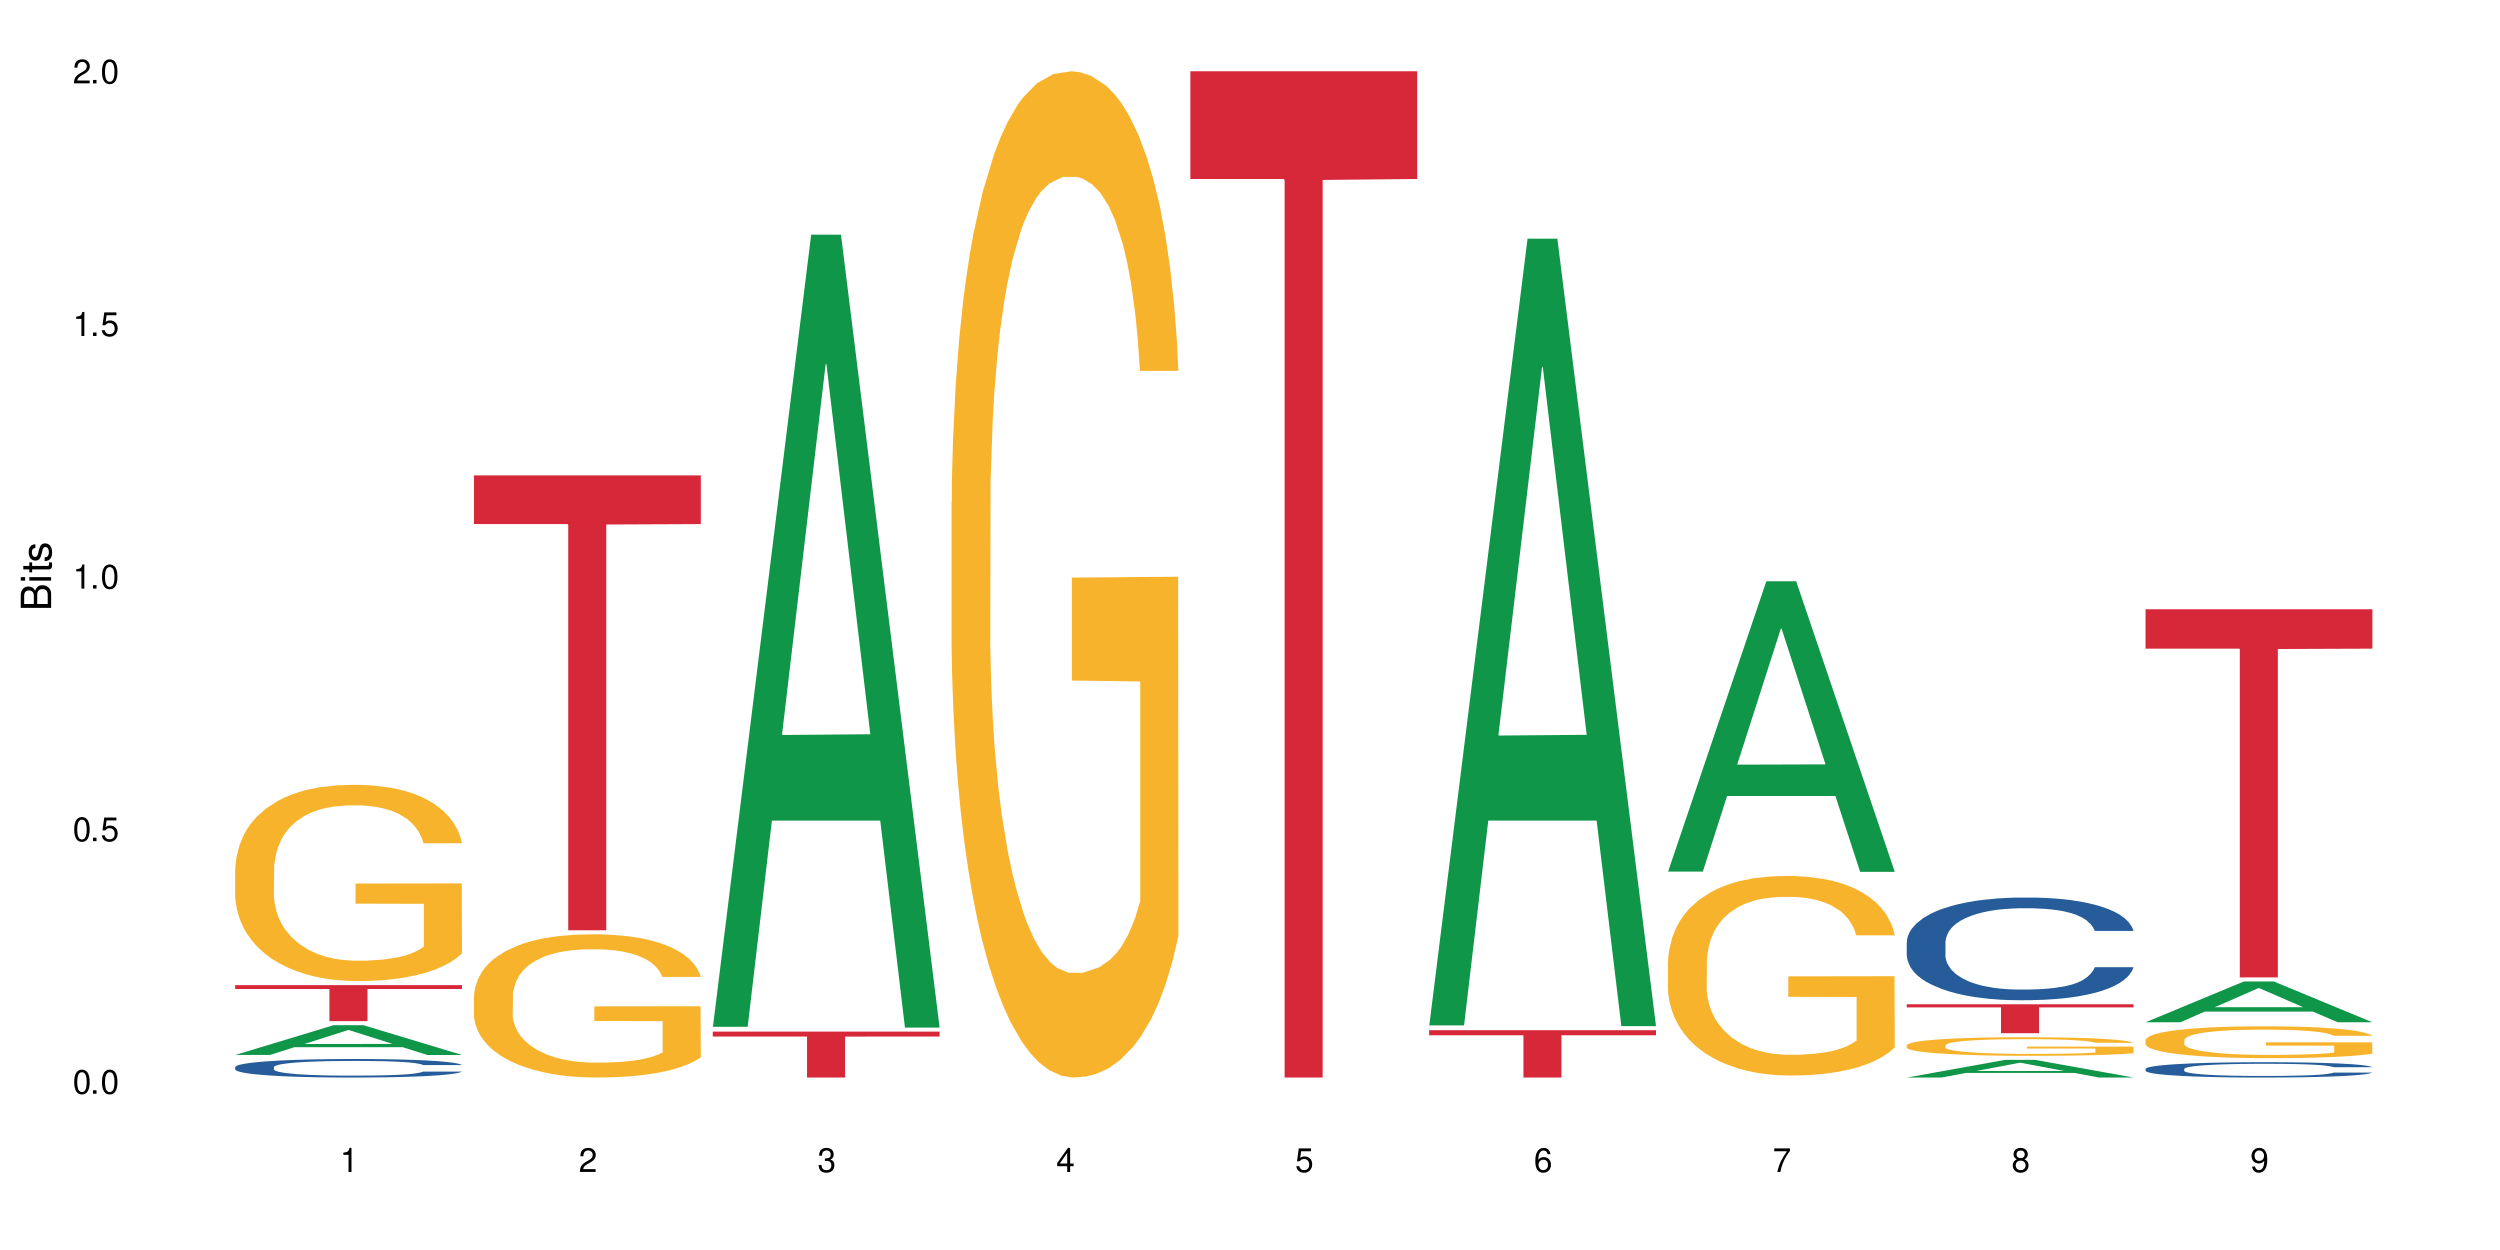 <?xml version="1.0" encoding="UTF-8"?>
<svg xmlns="http://www.w3.org/2000/svg" xmlns:xlink="http://www.w3.org/1999/xlink" width="720" height="360" viewBox="0 0 720 360">
<defs>
<g>
<g id="glyph-0-0">
</g>
<g id="glyph-0-1">
<path d="M 2.641 -6.938 C 2 -6.938 1.422 -6.656 1.078 -6.172 C 0.641 -5.562 0.406 -4.641 0.406 -3.359 C 0.406 -1.016 1.188 0.219 2.641 0.219 C 4.078 0.219 4.859 -1.016 4.859 -3.297 C 4.859 -4.641 4.656 -5.547 4.203 -6.172 C 3.844 -6.656 3.281 -6.938 2.641 -6.938 Z M 2.641 -6.188 C 3.547 -6.188 4 -5.25 4 -3.375 C 4 -1.406 3.562 -0.484 2.625 -0.484 C 1.734 -0.484 1.281 -1.438 1.281 -3.344 C 1.281 -5.25 1.734 -6.188 2.641 -6.188 Z M 2.641 -6.188 "/>
</g>
<g id="glyph-0-2">
<path d="M 1.828 -1 L 0.828 -1 L 0.828 0 L 1.828 0 Z M 1.828 -1 "/>
</g>
<g id="glyph-0-3">
<path d="M 4.562 -6.797 L 1.062 -6.797 L 0.547 -3.094 L 1.328 -3.094 C 1.719 -3.562 2.047 -3.734 2.578 -3.734 C 3.484 -3.734 4.062 -3.109 4.062 -2.094 C 4.062 -1.125 3.484 -0.531 2.578 -0.531 C 1.828 -0.531 1.375 -0.906 1.188 -1.672 L 0.328 -1.672 C 0.453 -1.109 0.547 -0.844 0.75 -0.594 C 1.125 -0.078 1.828 0.219 2.594 0.219 C 3.969 0.219 4.922 -0.781 4.922 -2.219 C 4.922 -3.562 4.031 -4.484 2.719 -4.484 C 2.25 -4.484 1.859 -4.359 1.469 -4.062 L 1.734 -5.969 L 4.562 -5.969 Z M 4.562 -6.797 "/>
</g>
<g id="glyph-0-4">
<path d="M 2.484 -4.938 L 2.484 0 L 3.328 0 L 3.328 -6.938 L 2.766 -6.938 C 2.469 -5.875 2.281 -5.734 0.984 -5.562 L 0.984 -4.938 Z M 2.484 -4.938 "/>
</g>
<g id="glyph-0-5">
<path d="M 4.859 -0.828 L 1.281 -0.828 C 1.359 -1.406 1.672 -1.781 2.5 -2.281 L 3.469 -2.828 C 4.406 -3.344 4.906 -4.062 4.906 -4.906 C 4.906 -5.484 4.672 -6.031 4.266 -6.406 C 3.859 -6.766 3.375 -6.938 2.719 -6.938 C 1.859 -6.938 1.219 -6.625 0.844 -6.031 C 0.609 -5.672 0.5 -5.234 0.484 -4.531 L 1.328 -4.531 C 1.359 -5.016 1.406 -5.281 1.531 -5.516 C 1.75 -5.938 2.188 -6.203 2.703 -6.203 C 3.469 -6.203 4.031 -5.641 4.031 -4.891 C 4.031 -4.344 3.719 -3.859 3.125 -3.516 L 2.234 -3 C 0.812 -2.172 0.406 -1.531 0.328 -0.016 L 4.859 -0.016 Z M 4.859 -0.828 "/>
</g>
<g id="glyph-0-6">
<path d="M 2.125 -3.188 L 2.578 -3.188 C 3.5 -3.188 3.984 -2.766 3.984 -1.922 C 3.984 -1.062 3.469 -0.531 2.594 -0.531 C 1.656 -0.531 1.203 -1 1.156 -2.016 L 0.312 -2.016 C 0.344 -1.453 0.438 -1.094 0.609 -0.781 C 0.953 -0.109 1.625 0.219 2.547 0.219 C 3.953 0.219 4.859 -0.625 4.859 -1.938 C 4.859 -2.828 4.516 -3.297 3.703 -3.594 C 4.344 -3.844 4.656 -4.328 4.656 -5.031 C 4.656 -6.219 3.875 -6.938 2.578 -6.938 C 1.203 -6.938 0.484 -6.172 0.453 -4.703 L 1.297 -4.703 C 1.312 -5.125 1.344 -5.359 1.453 -5.578 C 1.641 -5.969 2.062 -6.203 2.594 -6.203 C 3.344 -6.203 3.797 -5.75 3.797 -5 C 3.797 -4.516 3.609 -4.219 3.25 -4.047 C 3.016 -3.953 2.703 -3.922 2.125 -3.906 Z M 2.125 -3.188 "/>
</g>
<g id="glyph-0-7">
<path d="M 3.141 -1.672 L 3.141 0 L 3.984 0 L 3.984 -1.672 L 4.984 -1.672 L 4.984 -2.438 L 3.984 -2.438 L 3.984 -6.938 L 3.359 -6.938 L 0.266 -2.578 L 0.266 -1.672 Z M 3.141 -2.438 L 1 -2.438 L 3.141 -5.5 Z M 3.141 -2.438 "/>
</g>
<g id="glyph-0-8">
<path d="M 4.781 -5.125 C 4.609 -6.266 3.891 -6.938 2.844 -6.938 C 2.094 -6.938 1.422 -6.578 1.031 -5.953 C 0.594 -5.266 0.406 -4.422 0.406 -3.172 C 0.406 -2 0.578 -1.25 0.984 -0.641 C 1.359 -0.078 1.953 0.219 2.703 0.219 C 3.984 0.219 4.922 -0.75 4.922 -2.094 C 4.922 -3.375 4.062 -4.281 2.844 -4.281 C 2.172 -4.281 1.641 -4.031 1.281 -3.516 C 1.281 -5.234 1.828 -6.188 2.797 -6.188 C 3.391 -6.188 3.797 -5.797 3.938 -5.125 Z M 2.734 -3.531 C 3.547 -3.531 4.062 -2.953 4.062 -2.031 C 4.062 -1.156 3.484 -0.531 2.703 -0.531 C 1.922 -0.531 1.328 -1.188 1.328 -2.078 C 1.328 -2.938 1.906 -3.531 2.734 -3.531 Z M 2.734 -3.531 "/>
</g>
<g id="glyph-0-9">
<path d="M 4.984 -6.797 L 0.438 -6.797 L 0.438 -5.969 L 4.109 -5.969 C 2.5 -3.656 1.828 -2.234 1.328 0 L 2.219 0 C 2.594 -2.172 3.453 -4.047 4.984 -6.094 Z M 4.984 -6.797 "/>
</g>
<g id="glyph-0-10">
<path d="M 3.75 -3.656 C 4.469 -4.094 4.688 -4.438 4.688 -5.078 C 4.688 -6.172 3.844 -6.938 2.641 -6.938 C 1.438 -6.938 0.594 -6.172 0.594 -5.094 C 0.594 -4.438 0.812 -4.094 1.516 -3.656 C 0.734 -3.266 0.359 -2.703 0.359 -1.922 C 0.359 -0.656 1.281 0.219 2.641 0.219 C 3.984 0.219 4.922 -0.656 4.922 -1.922 C 4.922 -2.703 4.531 -3.266 3.75 -3.656 Z M 2.641 -6.188 C 3.359 -6.188 3.812 -5.75 3.812 -5.062 C 3.812 -4.406 3.344 -3.984 2.641 -3.984 C 1.922 -3.984 1.453 -4.406 1.453 -5.078 C 1.453 -5.75 1.922 -6.188 2.641 -6.188 Z M 2.641 -3.266 C 3.484 -3.266 4.062 -2.719 4.062 -1.906 C 4.062 -1.078 3.484 -0.531 2.625 -0.531 C 1.797 -0.531 1.219 -1.094 1.219 -1.906 C 1.219 -2.719 1.781 -3.266 2.641 -3.266 Z M 2.641 -3.266 "/>
</g>
<g id="glyph-0-11">
<path d="M 0.516 -1.578 C 0.672 -0.453 1.406 0.219 2.438 0.219 C 3.188 0.219 3.859 -0.141 4.266 -0.766 C 4.688 -1.453 4.891 -2.297 4.891 -3.547 C 4.891 -4.719 4.703 -5.453 4.312 -6.078 C 3.938 -6.641 3.344 -6.938 2.594 -6.938 C 1.297 -6.938 0.359 -5.969 0.359 -4.625 C 0.359 -3.344 1.234 -2.453 2.453 -2.453 C 3.094 -2.453 3.578 -2.672 4.016 -3.203 C 4 -1.484 3.469 -0.531 2.5 -0.531 C 1.906 -0.531 1.484 -0.906 1.359 -1.578 Z M 2.578 -6.203 C 3.375 -6.203 3.969 -5.531 3.969 -4.641 C 3.969 -3.797 3.391 -3.188 2.547 -3.188 C 1.734 -3.188 1.234 -3.766 1.234 -4.688 C 1.234 -5.562 1.797 -6.203 2.578 -6.203 Z M 2.578 -6.203 "/>
</g>
<g id="glyph-1-0">
</g>
<g id="glyph-1-1">
<path d="M 0 -0.953 L 0 -4.891 C 0 -5.719 -0.234 -6.344 -0.734 -6.797 C -1.188 -7.234 -1.812 -7.469 -2.5 -7.469 C -3.547 -7.469 -4.188 -7 -4.625 -5.875 C -4.984 -6.688 -5.625 -7.094 -6.531 -7.094 C -7.172 -7.094 -7.734 -6.859 -8.141 -6.391 C -8.562 -5.922 -8.75 -5.344 -8.75 -4.5 L -8.75 -0.953 Z M -4.984 -2.062 L -7.766 -2.062 L -7.766 -4.219 C -7.766 -4.844 -7.688 -5.203 -7.453 -5.5 C -7.219 -5.812 -6.859 -5.969 -6.375 -5.969 C -5.891 -5.969 -5.531 -5.812 -5.297 -5.5 C -5.062 -5.203 -4.984 -4.844 -4.984 -4.219 Z M -0.984 -2.062 L -4 -2.062 L -4 -4.781 C -4 -5.766 -3.438 -6.359 -2.484 -6.359 C -1.547 -6.359 -0.984 -5.766 -0.984 -4.781 Z M -0.984 -2.062 "/>
</g>
<g id="glyph-1-2">
<path d="M -6.281 -1.797 L -6.281 -0.797 L 0 -0.797 L 0 -1.797 Z M -8.75 -1.797 L -8.75 -0.797 L -7.484 -0.797 L -7.484 -1.797 Z M -8.75 -1.797 "/>
</g>
<g id="glyph-1-3">
<path d="M -6.281 -3.047 L -6.281 -2.016 L -8.016 -2.016 L -8.016 -1.016 L -6.281 -1.016 L -6.281 -0.172 L -5.469 -0.172 L -5.469 -1.016 L -0.719 -1.016 C -0.078 -1.016 0.281 -1.453 0.281 -2.234 C 0.281 -2.5 0.25 -2.719 0.188 -3.047 L -0.641 -3.047 C -0.609 -2.906 -0.594 -2.766 -0.594 -2.562 C -0.594 -2.141 -0.719 -2.016 -1.156 -2.016 L -5.469 -2.016 L -5.469 -3.047 Z M -6.281 -3.047 "/>
</g>
<g id="glyph-1-4">
<path d="M -4.531 -5.25 C -5.766 -5.25 -6.469 -4.422 -6.469 -2.969 C -6.469 -1.516 -5.719 -0.562 -4.547 -0.562 C -3.562 -0.562 -3.094 -1.062 -2.734 -2.562 L -2.516 -3.484 C -2.344 -4.188 -2.094 -4.469 -1.641 -4.469 C -1.047 -4.469 -0.641 -3.875 -0.641 -3 C -0.641 -2.453 -0.797 -2 -1.062 -1.75 C -1.25 -1.594 -1.422 -1.531 -1.875 -1.469 L -1.875 -0.406 C -0.422 -0.453 0.281 -1.266 0.281 -2.922 C 0.281 -4.5 -0.5 -5.516 -1.719 -5.516 C -2.656 -5.516 -3.172 -4.984 -3.469 -3.734 L -3.703 -2.766 C -3.891 -1.953 -4.156 -1.609 -4.594 -1.609 C -5.188 -1.609 -5.547 -2.125 -5.547 -2.938 C -5.547 -3.75 -5.203 -4.172 -4.531 -4.203 Z M -4.531 -5.25 "/>
</g>
</g>
</defs>
<rect x="-72" y="-36" width="864" height="432" fill="rgb(100%, 100%, 100%)" fill-opacity="1"/>
<path fill-rule="nonzero" fill="rgb(6.275%, 58.824%, 28.235%)" fill-opacity="1" d="M 67.73 303.828 L 67.801 303.82 L 96.07 295.254 L 104.656 295.254 L 133.066 303.836 L 123.082 303.836 L 115.965 301.598 L 84.762 301.598 L 77.781 303.828 L 67.73 303.828 L 87.766 300.668 L 113.102 300.66 L 100.469 296.656 L 100.328 296.648 L 100.188 296.672 L 87.695 300.66 L 87.766 300.668 Z M 67.73 303.828 "/>
<path fill-rule="nonzero" fill="rgb(14.51%, 36.078%, 60%)" fill-opacity="1" d="M 67.73 307.32 L 67.812 307.316 L 67.812 307.199 L 68.051 307.012 L 68.605 306.777 L 69.164 306.617 L 70.598 306.332 L 72.59 306.055 L 74.664 305.84 L 76.176 305.711 L 77.531 305.613 L 80.637 305.434 L 82.629 305.34 L 84.781 305.258 L 87.41 305.176 L 89.324 305.125 L 93.625 305.047 L 96.812 305.016 L 99.281 305 L 104.621 305 L 107.809 305.02 L 110.117 305.043 L 112.668 305.082 L 114.82 305.125 L 118.562 305.234 L 121.91 305.371 L 123.426 305.449 L 125.816 305.598 L 127.648 305.746 L 128.922 305.871 L 130.355 306.055 L 131.629 306.273 L 132.586 306.52 L 133.066 306.73 L 121.91 306.73 L 121.352 306.535 L 120.715 306.383 L 119.52 306.184 L 118.324 306.043 L 116.652 305.902 L 115.137 305.809 L 113.066 305.715 L 111.234 305.656 L 109.32 305.613 L 107.488 305.586 L 103.984 305.555 L 99.922 305.555 L 98.406 305.566 L 95.297 305.605 L 93.625 305.637 L 91.234 305.707 L 89.562 305.77 L 87.57 305.867 L 86.215 305.949 L 84.543 306.078 L 83.348 306.188 L 81.992 306.352 L 81.195 306.473 L 80.48 306.609 L 79.84 306.77 L 79.363 306.941 L 79.043 307.121 L 78.887 307.297 L 78.887 308.051 L 79.043 308.227 L 79.441 308.43 L 80.48 308.73 L 81.992 308.988 L 83.746 309.191 L 85.418 309.34 L 86.375 309.406 L 87.648 309.484 L 89.641 309.582 L 92.512 309.68 L 94.184 309.719 L 96.734 309.758 L 99.363 309.777 L 102.867 309.777 L 105.977 309.758 L 108.047 309.734 L 110.199 309.695 L 113.145 309.609 L 114.98 309.531 L 116.57 309.441 L 117.766 309.348 L 118.562 309.27 L 119.758 309.117 L 120.715 308.953 L 121.434 308.781 L 121.91 308.617 L 133.066 308.617 L 132.586 308.812 L 131.871 309 L 131.152 309.145 L 130.039 309.312 L 128.762 309.465 L 126.93 309.637 L 125.418 309.746 L 123.426 309.871 L 121.59 309.961 L 119.602 310.043 L 116.652 310.141 L 114.738 310.191 L 112.668 310.234 L 110.199 310.273 L 107.09 310.309 L 103.746 310.328 L 100.637 310.332 L 97.289 310.324 L 94.82 310.305 L 91.555 310.258 L 87.492 310.172 L 84.543 310.078 L 82.23 309.988 L 80.238 309.891 L 78.008 309.758 L 75.141 309.543 L 73.387 309.379 L 72.191 309.242 L 70.84 309.051 L 69.883 308.879 L 68.766 308.605 L 67.969 308.262 L 67.73 307.992 Z M 67.73 307.32 "/>
<path fill-rule="nonzero" fill="rgb(96.863%, 70.196%, 16.863%)" fill-opacity="1" d="M 67.73 250.234 L 67.812 250.18 L 67.812 249.148 L 68.129 246.824 L 68.926 243.625 L 69.961 240.992 L 71.078 238.926 L 71.793 237.844 L 72.988 236.293 L 74.023 235.156 L 76.656 232.836 L 80 230.668 L 81.832 229.738 L 83.906 228.859 L 86.852 227.879 L 88.207 227.516 L 92.352 226.691 L 97.051 226.176 L 102.23 226.02 L 104.621 226.07 L 107.887 226.277 L 112.348 226.844 L 114.898 227.363 L 116.891 227.879 L 118.961 228.551 L 121.512 229.582 L 123.902 230.82 L 125.816 232.059 L 127.727 233.609 L 129.32 235.262 L 130.676 237.066 L 131.871 239.238 L 132.586 241.043 L 133.066 242.852 L 121.988 242.852 L 121.352 241.043 L 120.637 239.648 L 119.441 237.945 L 118.246 236.707 L 117.051 235.727 L 114.82 234.383 L 112.906 233.559 L 110.516 232.836 L 108.207 232.371 L 105.578 232.059 L 103.984 231.957 L 99.762 231.957 L 95.938 232.316 L 93.707 232.73 L 92.113 233.145 L 89.879 233.918 L 88.527 234.539 L 87.73 234.953 L 85.34 236.551 L 83.746 237.996 L 82.871 238.977 L 81.754 240.527 L 80.957 241.922 L 80.082 243.984 L 79.602 245.535 L 78.965 249.047 L 78.887 258.34 L 79.125 260.301 L 79.602 262.418 L 80.238 264.277 L 81.195 266.238 L 82.152 267.734 L 83.824 269.75 L 85.258 271.09 L 86.375 271.969 L 88.527 273.363 L 89.402 273.828 L 91.473 274.758 L 93.625 275.48 L 96.254 276.098 L 98.246 276.41 L 101.434 276.668 L 105.496 276.668 L 110.277 276.355 L 113.305 275.945 L 115.379 275.531 L 116.73 275.168 L 118.406 274.602 L 119.602 274.086 L 120.715 273.516 L 122.07 272.641 L 122.07 260.301 L 102.391 260.25 L 102.391 254.465 L 132.984 254.414 L 133.066 274.602 L 131.391 275.996 L 129.32 277.34 L 127.328 278.371 L 125.258 279.25 L 122.309 280.23 L 119.918 280.848 L 116.254 281.57 L 112.906 282.035 L 109.402 282.348 L 106.293 282.5 L 102.629 282.551 L 99.363 282.449 L 95.855 282.141 L 93.066 281.727 L 90.52 281.211 L 87.969 280.539 L 84.781 279.453 L 82.711 278.578 L 80.559 277.492 L 78.406 276.203 L 76.496 274.809 L 75.219 273.723 L 73.945 272.484 L 72.59 270.938 L 71.316 269.18 L 70.359 267.582 L 69.484 265.773 L 68.848 264.07 L 68.211 261.746 L 67.891 259.887 L 67.73 258.289 Z M 67.73 250.234 "/>
<path fill-rule="nonzero" fill="rgb(83.922%, 15.686%, 22.353%)" fill-opacity="1" d="M 67.73 283.715 L 133.066 283.715 L 133.066 284.828 L 105.836 284.836 L 105.836 294.094 L 94.879 294.094 L 94.879 284.848 L 94.723 284.828 L 67.73 284.828 Z M 67.73 283.715 "/>
<path fill-rule="nonzero" fill="rgb(96.863%, 70.196%, 16.863%)" fill-opacity="1" d="M 136.504 286.746 L 136.582 286.707 L 136.582 285.953 L 136.902 284.258 L 137.699 281.922 L 138.734 280 L 139.852 278.492 L 140.566 277.703 L 141.762 276.57 L 142.797 275.742 L 145.426 274.047 L 148.773 272.465 L 150.605 271.785 L 152.68 271.145 L 155.625 270.43 L 156.98 270.164 L 161.125 269.562 L 165.824 269.188 L 171.004 269.074 L 173.395 269.109 L 176.66 269.262 L 181.121 269.676 L 183.672 270.051 L 185.664 270.43 L 187.734 270.918 L 190.285 271.672 L 192.676 272.578 L 194.586 273.48 L 196.5 274.613 L 198.094 275.816 L 199.449 277.137 L 200.645 278.719 L 201.359 280.039 L 201.836 281.355 L 190.762 281.355 L 190.125 280.039 L 189.41 279.02 L 188.215 277.777 L 187.02 276.871 L 185.824 276.156 L 183.594 275.176 L 181.68 274.574 L 179.289 274.047 L 176.98 273.707 L 174.348 273.48 L 172.758 273.406 L 168.535 273.406 L 164.707 273.668 L 162.477 273.973 L 160.883 274.273 L 158.652 274.836 L 157.301 275.289 L 156.504 275.59 L 154.113 276.758 L 152.52 277.812 L 151.641 278.531 L 150.527 279.66 L 149.73 280.68 L 148.852 282.184 L 148.375 283.316 L 147.738 285.879 L 147.66 292.66 L 147.898 294.094 L 148.375 295.637 L 149.012 296.992 L 149.969 298.426 L 150.926 299.52 L 152.598 300.988 L 154.031 301.969 L 155.148 302.609 L 157.301 303.625 L 158.176 303.965 L 160.246 304.645 L 162.398 305.172 L 165.027 305.621 L 167.02 305.848 L 170.207 306.035 L 174.27 306.035 L 179.051 305.812 L 182.078 305.508 L 184.148 305.207 L 185.504 304.945 L 187.176 304.531 L 188.371 304.152 L 189.488 303.738 L 190.844 303.098 L 190.844 294.094 L 171.164 294.055 L 171.164 289.836 L 201.758 289.797 L 201.836 304.531 L 200.164 305.547 L 198.094 306.527 L 196.102 307.281 L 194.031 307.922 L 191.082 308.637 L 188.691 309.09 L 185.027 309.617 L 181.68 309.957 L 178.176 310.184 L 175.066 310.293 L 171.402 310.332 L 168.137 310.258 L 164.629 310.031 L 161.84 309.73 L 159.289 309.352 L 156.742 308.863 L 153.555 308.07 L 151.484 307.43 L 149.332 306.641 L 147.18 305.699 L 145.27 304.68 L 143.992 303.891 L 142.719 302.984 L 141.363 301.855 L 140.09 300.574 L 139.133 299.406 L 138.258 298.086 L 137.617 296.844 L 136.98 295.148 L 136.664 293.789 L 136.504 292.621 Z M 136.504 286.746 "/>
<path fill-rule="nonzero" fill="rgb(83.922%, 15.686%, 22.353%)" fill-opacity="1" d="M 136.504 136.914 L 201.836 136.914 L 201.836 150.934 L 174.609 151.059 L 174.609 267.91 L 163.652 267.91 L 163.652 151.18 L 163.496 150.934 L 136.504 150.934 Z M 136.504 136.914 "/>
<path fill-rule="nonzero" fill="rgb(6.275%, 58.824%, 28.235%)" fill-opacity="1" d="M 205.277 295.727 L 205.348 295.512 L 233.617 67.586 L 242.203 67.586 L 270.609 295.941 L 260.629 295.941 L 253.508 236.332 L 222.309 236.332 L 215.328 295.727 L 205.277 295.727 L 225.309 211.676 L 250.648 211.461 L 238.012 104.895 L 237.875 104.68 L 237.734 105.324 L 225.238 211.461 L 225.309 211.676 Z M 205.277 295.727 "/>
<path fill-rule="nonzero" fill="rgb(83.922%, 15.686%, 22.353%)" fill-opacity="1" d="M 205.277 297.105 L 270.609 297.105 L 270.609 298.52 L 243.383 298.535 L 243.383 310.332 L 232.426 310.332 L 232.426 298.547 L 232.266 298.52 L 205.277 298.52 Z M 205.277 297.105 "/>
<path fill-rule="nonzero" fill="rgb(96.863%, 70.196%, 16.863%)" fill-opacity="1" d="M 274.051 144.652 L 274.129 144.387 L 274.129 139.094 L 274.449 127.184 L 275.246 110.777 L 276.281 97.277 L 277.395 86.691 L 278.113 81.133 L 279.309 73.195 L 280.344 67.371 L 282.973 55.461 L 286.32 44.348 L 288.152 39.582 L 290.223 35.082 L 293.172 30.055 L 294.527 28.203 L 298.668 23.965 L 303.371 21.32 L 308.547 20.527 L 310.938 20.789 L 314.207 21.848 L 318.668 24.762 L 321.219 27.406 L 323.207 30.055 L 325.281 33.496 L 327.832 38.789 L 330.219 45.141 L 332.133 51.492 L 334.043 59.43 L 335.637 67.902 L 336.992 77.164 L 338.188 88.281 L 338.906 97.543 L 339.383 106.805 L 328.309 106.805 L 327.672 97.543 L 326.953 90.398 L 325.758 81.664 L 324.562 75.312 L 323.367 70.281 L 321.137 63.402 L 319.227 59.168 L 316.836 55.461 L 314.523 53.078 L 311.895 51.492 L 310.301 50.961 L 306.078 50.961 L 302.254 52.816 L 300.023 54.934 L 298.43 57.051 L 296.199 61.02 L 294.844 64.195 L 294.047 66.312 L 291.656 74.516 L 290.062 81.93 L 289.188 86.957 L 288.07 94.898 L 287.273 102.043 L 286.398 112.629 L 285.922 120.57 L 285.285 138.566 L 285.203 186.207 L 285.441 196.262 L 285.922 207.113 L 286.559 216.641 L 287.516 226.699 L 288.469 234.375 L 290.145 244.695 L 291.578 251.578 L 292.691 256.078 L 294.844 263.223 L 295.723 265.605 L 297.793 270.367 L 299.945 274.074 L 302.574 277.25 L 304.566 278.836 L 307.75 280.16 L 311.816 280.16 L 316.598 278.574 L 319.625 276.457 L 321.695 274.34 L 323.051 272.484 L 324.723 269.574 L 325.918 266.926 L 327.035 264.016 L 328.387 259.516 L 328.387 196.262 L 308.707 195.996 L 308.707 166.355 L 339.305 166.09 L 339.383 269.574 L 337.711 276.719 L 335.637 283.602 L 333.645 288.895 L 331.574 293.395 L 328.625 298.422 L 326.238 301.598 L 322.57 305.305 L 319.227 307.688 L 315.719 309.273 L 312.613 310.066 L 308.945 310.332 L 305.68 309.805 L 302.176 308.215 L 299.387 306.098 L 296.836 303.453 L 294.285 300.012 L 291.102 294.453 L 289.027 289.953 L 286.875 284.395 L 284.727 277.777 L 282.812 270.633 L 281.539 265.074 L 280.266 258.723 L 278.91 250.781 L 277.633 241.785 L 276.68 233.578 L 275.801 224.316 L 275.164 215.582 L 274.527 203.672 L 274.207 194.145 L 274.051 185.941 Z M 274.051 144.652 "/>
<path fill-rule="nonzero" fill="rgb(83.922%, 15.686%, 22.353%)" fill-opacity="1" d="M 342.82 20.527 L 408.156 20.527 L 408.156 51.547 L 380.926 51.82 L 380.926 310.332 L 369.973 310.332 L 369.973 52.094 L 369.812 51.547 L 342.82 51.547 Z M 342.82 20.527 "/>
<path fill-rule="nonzero" fill="rgb(6.275%, 58.824%, 28.235%)" fill-opacity="1" d="M 411.594 295.312 L 411.664 295.098 L 439.934 68.738 L 448.52 68.738 L 476.93 295.523 L 466.945 295.523 L 459.828 236.328 L 428.625 236.328 L 421.645 295.312 L 411.594 295.312 L 431.629 211.836 L 456.965 211.625 L 444.332 105.793 L 444.191 105.578 L 444.051 106.219 L 431.559 211.625 L 431.629 211.836 Z M 411.594 295.312 "/>
<path fill-rule="nonzero" fill="rgb(83.922%, 15.686%, 22.353%)" fill-opacity="1" d="M 411.594 296.688 L 476.93 296.688 L 476.93 298.148 L 449.699 298.16 L 449.699 310.332 L 438.746 310.332 L 438.746 298.176 L 438.586 298.148 L 411.594 298.148 Z M 411.594 296.688 "/>
<path fill-rule="nonzero" fill="rgb(6.275%, 58.824%, 28.235%)" fill-opacity="1" d="M 480.367 251.027 L 480.438 250.949 L 508.707 167.395 L 517.293 167.395 L 545.703 251.105 L 535.719 251.105 L 528.602 229.254 L 497.398 229.254 L 490.418 251.027 L 480.367 251.027 L 500.398 220.215 L 525.738 220.137 L 513.105 181.07 L 512.965 180.992 L 512.824 181.227 L 500.332 220.137 L 500.398 220.215 Z M 480.367 251.027 "/>
<path fill-rule="nonzero" fill="rgb(96.863%, 70.196%, 16.863%)" fill-opacity="1" d="M 480.367 276.891 L 480.445 276.84 L 480.445 275.789 L 480.766 273.426 L 481.562 270.172 L 482.598 267.496 L 483.715 265.395 L 484.43 264.293 L 485.625 262.719 L 486.66 261.562 L 489.289 259.199 L 492.637 256.996 L 494.469 256.051 L 496.543 255.156 L 499.488 254.16 L 500.844 253.793 L 504.988 252.953 L 509.688 252.426 L 514.867 252.27 L 517.258 252.324 L 520.523 252.531 L 524.984 253.109 L 527.535 253.637 L 529.527 254.16 L 531.598 254.844 L 534.148 255.891 L 536.539 257.152 L 538.449 258.414 L 540.363 259.988 L 541.957 261.668 L 543.312 263.504 L 544.508 265.711 L 545.223 267.547 L 545.703 269.383 L 534.625 269.383 L 533.988 267.547 L 533.273 266.129 L 532.078 264.398 L 530.883 263.137 L 529.688 262.141 L 527.457 260.773 L 525.543 259.934 L 523.152 259.199 L 520.844 258.727 L 518.215 258.414 L 516.621 258.309 L 512.398 258.309 L 508.574 258.676 L 506.34 259.094 L 504.746 259.516 L 502.516 260.301 L 501.164 260.934 L 500.367 261.352 L 497.977 262.98 L 496.383 264.449 L 495.504 265.445 L 494.391 267.023 L 493.594 268.441 L 492.719 270.539 L 492.238 272.113 L 491.602 275.684 L 491.523 285.133 L 491.762 287.129 L 492.238 289.281 L 492.875 291.172 L 493.832 293.168 L 494.789 294.688 L 496.461 296.734 L 497.895 298.102 L 499.012 298.992 L 501.164 300.41 L 502.039 300.883 L 504.109 301.828 L 506.262 302.562 L 508.891 303.195 L 510.883 303.508 L 514.07 303.77 L 518.133 303.77 L 522.914 303.457 L 525.941 303.035 L 528.012 302.617 L 529.367 302.25 L 531.039 301.672 L 532.234 301.145 L 533.352 300.57 L 534.707 299.676 L 534.707 287.129 L 515.027 287.078 L 515.027 281.195 L 545.621 281.145 L 545.703 301.672 L 544.027 303.09 L 541.957 304.453 L 539.965 305.504 L 537.895 306.395 L 534.945 307.395 L 532.555 308.023 L 528.891 308.758 L 525.543 309.23 L 522.039 309.547 L 518.93 309.703 L 515.266 309.758 L 512 309.652 L 508.492 309.336 L 505.703 308.918 L 503.156 308.391 L 500.605 307.707 L 497.418 306.605 L 495.348 305.715 L 493.195 304.609 L 491.043 303.297 L 489.133 301.883 L 487.855 300.777 L 486.582 299.52 L 485.227 297.945 L 483.953 296.16 L 482.996 294.531 L 482.121 292.695 L 481.484 290.961 L 480.844 288.598 L 480.527 286.711 L 480.367 285.082 Z M 480.367 276.891 "/>
<path fill-rule="nonzero" fill="rgb(6.275%, 58.824%, 28.235%)" fill-opacity="1" d="M 549.141 310.328 L 549.211 310.324 L 577.48 305.242 L 586.066 305.242 L 614.473 310.332 L 604.492 310.332 L 597.371 309.004 L 566.172 309.004 L 559.191 310.328 L 549.141 310.328 L 569.172 308.453 L 594.512 308.449 L 581.875 306.074 L 581.738 306.07 L 581.598 306.086 L 569.102 308.449 L 569.172 308.453 Z M 549.141 310.328 "/>
<path fill-rule="nonzero" fill="rgb(14.51%, 36.078%, 60%)" fill-opacity="1" d="M 549.141 271.371 L 549.219 271.344 L 549.219 270.695 L 549.457 269.668 L 550.016 268.371 L 550.574 267.477 L 552.008 265.883 L 554 264.344 L 556.07 263.152 L 557.586 262.449 L 558.941 261.91 L 562.047 260.91 L 564.039 260.395 L 566.191 259.938 L 568.82 259.477 L 570.73 259.207 L 575.035 258.773 L 578.223 258.586 L 580.691 258.504 L 586.031 258.504 L 589.215 258.613 L 591.527 258.746 L 594.078 258.965 L 596.227 259.207 L 599.973 259.801 L 603.32 260.559 L 604.832 260.992 L 607.223 261.828 L 609.055 262.641 L 610.332 263.344 L 611.766 264.344 L 613.039 265.559 L 613.996 266.938 L 614.473 268.102 L 603.32 268.102 L 602.762 267.02 L 602.125 266.18 L 600.93 265.074 L 599.734 264.289 L 598.062 263.504 L 596.547 262.992 L 594.477 262.477 L 592.645 262.152 L 590.73 261.91 L 588.898 261.746 L 585.391 261.586 L 581.328 261.586 L 579.816 261.641 L 576.707 261.855 L 575.035 262.043 L 572.645 262.422 L 570.973 262.773 L 568.98 263.316 L 567.625 263.773 L 565.953 264.477 L 564.758 265.098 L 563.402 265.992 L 562.605 266.668 L 561.887 267.426 L 561.25 268.316 L 560.773 269.262 L 560.453 270.262 L 560.293 271.234 L 560.293 275.426 L 560.453 276.398 L 560.852 277.535 L 561.887 279.184 L 563.402 280.613 L 565.156 281.75 L 566.828 282.562 L 567.785 282.941 L 569.059 283.371 L 571.051 283.914 L 573.918 284.453 L 575.594 284.668 L 578.141 284.887 L 580.77 284.992 L 584.277 284.992 L 587.383 284.887 L 589.457 284.75 L 591.605 284.535 L 594.555 284.074 L 596.387 283.641 L 597.98 283.129 L 599.176 282.617 L 599.973 282.184 L 601.168 281.344 L 602.125 280.426 L 602.84 279.48 L 603.32 278.562 L 614.473 278.562 L 613.996 279.641 L 613.277 280.695 L 612.562 281.48 L 611.445 282.426 L 610.172 283.266 L 608.34 284.211 L 606.824 284.832 L 604.832 285.508 L 603 286.02 L 601.008 286.48 L 598.062 287.02 L 596.148 287.293 L 594.078 287.535 L 591.605 287.75 L 588.5 287.941 L 585.152 288.047 L 582.047 288.074 L 578.699 288.023 L 576.23 287.914 L 572.965 287.672 L 568.898 287.184 L 565.953 286.672 L 563.641 286.156 L 561.648 285.617 L 559.418 284.887 L 556.551 283.695 L 554.797 282.777 L 553.602 282.02 L 552.246 280.965 L 551.293 280.02 L 550.176 278.508 L 549.379 276.586 L 549.141 275.102 Z M 549.141 271.371 "/>
<path fill-rule="nonzero" fill="rgb(96.863%, 70.196%, 16.863%)" fill-opacity="1" d="M 549.141 301.02 L 549.219 301.012 L 549.219 300.914 L 549.539 300.695 L 550.336 300.391 L 551.371 300.145 L 552.484 299.949 L 553.203 299.844 L 554.398 299.699 L 555.434 299.59 L 558.062 299.371 L 561.41 299.164 L 563.242 299.078 L 565.312 298.992 L 568.262 298.902 L 569.617 298.867 L 573.758 298.789 L 578.461 298.738 L 583.641 298.727 L 586.031 298.73 L 589.297 298.75 L 593.758 298.805 L 596.309 298.852 L 598.301 298.902 L 600.371 298.965 L 602.922 299.062 L 605.312 299.18 L 607.223 299.297 L 609.137 299.445 L 610.73 299.602 L 612.082 299.773 L 613.277 299.977 L 613.996 300.148 L 614.473 300.32 L 603.398 300.32 L 602.762 300.148 L 602.043 300.016 L 600.848 299.855 L 599.652 299.738 L 598.461 299.645 L 596.227 299.516 L 594.316 299.438 L 591.926 299.371 L 589.613 299.328 L 586.984 299.297 L 585.391 299.289 L 581.168 299.289 L 577.344 299.32 L 575.113 299.359 L 573.52 299.398 L 571.289 299.473 L 569.934 299.531 L 569.137 299.57 L 566.75 299.723 L 565.156 299.859 L 564.277 299.953 L 563.164 300.098 L 562.367 300.23 L 561.488 300.426 L 561.012 300.574 L 560.375 300.906 L 560.293 301.785 L 560.535 301.973 L 561.012 302.172 L 561.648 302.348 L 562.605 302.535 L 563.562 302.676 L 565.234 302.867 L 566.668 302.992 L 567.785 303.078 L 569.934 303.207 L 570.812 303.254 L 572.883 303.34 L 575.035 303.41 L 577.664 303.469 L 579.656 303.496 L 582.844 303.523 L 586.906 303.523 L 591.688 303.492 L 594.715 303.453 L 596.785 303.414 L 598.141 303.379 L 599.812 303.328 L 601.008 303.277 L 602.125 303.223 L 603.48 303.141 L 603.48 301.973 L 583.797 301.969 L 583.797 301.418 L 614.395 301.414 L 614.473 303.328 L 612.801 303.457 L 610.73 303.586 L 608.738 303.684 L 606.664 303.766 L 603.719 303.859 L 601.328 303.918 L 597.664 303.988 L 594.316 304.031 L 590.809 304.059 L 587.703 304.074 L 584.039 304.078 L 580.77 304.07 L 577.266 304.039 L 574.477 304 L 571.926 303.953 L 569.379 303.887 L 566.191 303.785 L 564.117 303.703 L 561.969 303.602 L 559.816 303.477 L 557.902 303.348 L 556.629 303.242 L 555.355 303.125 L 554 302.98 L 552.727 302.812 L 551.77 302.66 L 550.895 302.488 L 550.254 302.328 L 549.617 302.109 L 549.301 301.934 L 549.141 301.781 Z M 549.141 301.02 "/>
<path fill-rule="nonzero" fill="rgb(83.922%, 15.686%, 22.353%)" fill-opacity="1" d="M 549.141 289.238 L 614.473 289.238 L 614.473 290.129 L 587.246 290.137 L 587.246 297.562 L 576.289 297.562 L 576.289 290.145 L 576.129 290.129 L 549.141 290.129 Z M 549.141 289.238 "/>
<path fill-rule="nonzero" fill="rgb(6.275%, 58.824%, 28.235%)" fill-opacity="1" d="M 617.914 294.406 L 617.98 294.395 L 646.25 282.656 L 654.836 282.656 L 683.246 294.418 L 673.266 294.418 L 666.145 291.348 L 634.945 291.348 L 627.965 294.406 L 617.914 294.406 L 637.945 290.078 L 663.285 290.066 L 650.648 284.578 L 650.512 284.566 L 650.371 284.602 L 637.875 290.066 L 637.945 290.078 Z M 617.914 294.406 "/>
<path fill-rule="nonzero" fill="rgb(14.51%, 36.078%, 60%)" fill-opacity="1" d="M 617.914 307.84 L 617.992 307.836 L 617.992 307.738 L 618.23 307.586 L 618.789 307.391 L 619.348 307.258 L 620.781 307.02 L 622.773 306.789 L 624.844 306.613 L 626.359 306.508 L 627.711 306.426 L 630.82 306.277 L 632.812 306.203 L 634.965 306.133 L 637.594 306.062 L 639.504 306.023 L 643.809 305.961 L 646.996 305.93 L 649.465 305.918 L 654.801 305.918 L 657.988 305.934 L 660.301 305.957 L 662.852 305.988 L 665 306.023 L 668.746 306.113 L 672.094 306.227 L 673.605 306.289 L 675.996 306.414 L 677.828 306.535 L 679.102 306.641 L 680.539 306.789 L 681.812 306.973 L 682.77 307.176 L 683.246 307.352 L 672.094 307.352 L 671.535 307.191 L 670.898 307.066 L 669.703 306.898 L 668.508 306.781 L 666.832 306.664 L 665.32 306.59 L 663.246 306.512 L 661.414 306.465 L 659.504 306.426 L 657.672 306.402 L 654.164 306.379 L 650.102 306.379 L 648.586 306.387 L 645.48 306.418 L 643.809 306.449 L 641.418 306.504 L 639.742 306.555 L 637.75 306.637 L 636.398 306.707 L 634.723 306.809 L 633.527 306.902 L 632.176 307.035 L 631.379 307.137 L 630.66 307.25 L 630.023 307.383 L 629.547 307.523 L 629.227 307.676 L 629.066 307.82 L 629.066 308.445 L 629.227 308.59 L 629.625 308.758 L 630.66 309.004 L 632.176 309.219 L 633.926 309.387 L 635.602 309.508 L 636.559 309.566 L 637.832 309.629 L 639.824 309.711 L 642.691 309.793 L 644.363 309.824 L 646.914 309.855 L 649.543 309.871 L 653.051 309.871 L 656.156 309.855 L 658.227 309.836 L 660.379 309.805 L 663.328 309.734 L 665.16 309.672 L 666.754 309.594 L 667.949 309.516 L 668.746 309.453 L 669.941 309.328 L 670.898 309.191 L 671.613 309.051 L 672.094 308.914 L 683.246 308.914 L 682.77 309.074 L 682.051 309.23 L 681.336 309.348 L 680.219 309.488 L 678.945 309.613 L 677.113 309.754 L 675.598 309.848 L 673.605 309.949 L 671.773 310.027 L 669.781 310.094 L 666.832 310.176 L 664.922 310.215 L 662.852 310.25 L 660.379 310.285 L 657.273 310.312 L 653.926 310.328 L 650.82 310.332 L 647.473 310.324 L 645.004 310.309 L 641.734 310.273 L 637.672 310.199 L 634.723 310.121 L 632.414 310.047 L 630.422 309.965 L 628.191 309.855 L 625.324 309.68 L 623.57 309.543 L 622.375 309.43 L 621.02 309.27 L 620.062 309.129 L 618.949 308.906 L 618.152 308.617 L 617.914 308.395 Z M 617.914 307.84 "/>
<path fill-rule="nonzero" fill="rgb(96.863%, 70.196%, 16.863%)" fill-opacity="1" d="M 617.914 299.512 L 617.992 299.5 L 617.992 299.336 L 618.312 298.957 L 619.109 298.438 L 620.145 298.012 L 621.258 297.676 L 621.977 297.5 L 623.172 297.246 L 624.207 297.062 L 626.836 296.688 L 630.184 296.336 L 632.016 296.184 L 634.086 296.043 L 637.035 295.883 L 638.391 295.824 L 642.531 295.688 L 647.234 295.605 L 652.414 295.582 L 654.801 295.59 L 658.07 295.621 L 662.531 295.715 L 665.082 295.797 L 667.074 295.883 L 669.145 295.992 L 671.695 296.16 L 674.082 296.359 L 675.996 296.562 L 677.91 296.812 L 679.5 297.082 L 680.855 297.375 L 682.051 297.727 L 682.77 298.02 L 683.246 298.312 L 672.172 298.312 L 671.535 298.02 L 670.816 297.793 L 669.621 297.516 L 668.426 297.316 L 667.23 297.156 L 665 296.938 L 663.09 296.805 L 660.699 296.688 L 658.387 296.609 L 655.758 296.562 L 654.164 296.543 L 649.941 296.543 L 646.117 296.602 L 643.887 296.668 L 642.293 296.738 L 640.062 296.863 L 638.707 296.965 L 637.91 297.031 L 635.52 297.289 L 633.926 297.523 L 633.051 297.684 L 631.934 297.934 L 631.141 298.16 L 630.262 298.496 L 629.785 298.746 L 629.148 299.316 L 629.066 300.824 L 629.305 301.145 L 629.785 301.488 L 630.422 301.789 L 631.379 302.109 L 632.332 302.352 L 634.008 302.676 L 635.441 302.895 L 636.559 303.039 L 638.707 303.266 L 639.586 303.34 L 641.656 303.488 L 643.809 303.605 L 646.438 303.707 L 648.43 303.758 L 651.617 303.801 L 655.68 303.801 L 660.461 303.75 L 663.488 303.684 L 665.559 303.617 L 666.914 303.559 L 668.586 303.465 L 669.781 303.383 L 670.898 303.289 L 672.25 303.145 L 672.25 301.145 L 652.57 301.137 L 652.57 300.195 L 683.168 300.188 L 683.246 303.465 L 681.574 303.691 L 679.5 303.91 L 677.512 304.078 L 675.438 304.219 L 672.492 304.379 L 670.102 304.48 L 666.434 304.598 L 663.09 304.672 L 659.582 304.723 L 656.477 304.746 L 652.809 304.754 L 649.543 304.738 L 646.039 304.688 L 643.25 304.621 L 640.699 304.539 L 638.148 304.43 L 634.965 304.254 L 632.891 304.109 L 630.742 303.934 L 628.59 303.723 L 626.676 303.5 L 625.402 303.324 L 624.129 303.121 L 622.773 302.871 L 621.496 302.586 L 620.543 302.324 L 619.664 302.031 L 619.027 301.754 L 618.391 301.379 L 618.07 301.078 L 617.914 300.816 Z M 617.914 299.512 "/>
<path fill-rule="nonzero" fill="rgb(83.922%, 15.686%, 22.353%)" fill-opacity="1" d="M 617.914 175.465 L 683.246 175.465 L 683.246 186.812 L 656.016 186.914 L 656.016 281.492 L 645.062 281.492 L 645.062 187.012 L 644.902 186.812 L 617.914 186.812 Z M 617.914 175.465 "/>
<g fill="rgb(0%, 0%, 0%)" fill-opacity="1">
<use xlink:href="#glyph-0-1" x="20.965" y="314.993"/>
<use xlink:href="#glyph-0-2" x="25.965" y="314.993"/>
<use xlink:href="#glyph-0-1" x="28.965" y="314.993"/>
</g>
<g fill="rgb(0%, 0%, 0%)" fill-opacity="1">
<use xlink:href="#glyph-0-1" x="20.965" y="242.251"/>
<use xlink:href="#glyph-0-2" x="25.965" y="242.251"/>
<use xlink:href="#glyph-0-3" x="28.965" y="242.251"/>
</g>
<g fill="rgb(0%, 0%, 0%)" fill-opacity="1">
<use xlink:href="#glyph-0-4" x="20.965" y="169.509"/>
<use xlink:href="#glyph-0-2" x="25.965" y="169.509"/>
<use xlink:href="#glyph-0-1" x="28.965" y="169.509"/>
</g>
<g fill="rgb(0%, 0%, 0%)" fill-opacity="1">
<use xlink:href="#glyph-0-4" x="20.965" y="96.767"/>
<use xlink:href="#glyph-0-2" x="25.965" y="96.767"/>
<use xlink:href="#glyph-0-3" x="28.965" y="96.767"/>
</g>
<g fill="rgb(0%, 0%, 0%)" fill-opacity="1">
<use xlink:href="#glyph-0-5" x="20.965" y="24.024"/>
<use xlink:href="#glyph-0-2" x="25.965" y="24.024"/>
<use xlink:href="#glyph-0-1" x="28.965" y="24.024"/>
</g>
<g fill="rgb(0%, 0%, 0%)" fill-opacity="1">
<use xlink:href="#glyph-0-4" x="97.898" y="337.532"/>
</g>
<g fill="rgb(0%, 0%, 0%)" fill-opacity="1">
<use xlink:href="#glyph-0-5" x="166.672" y="337.532"/>
</g>
<g fill="rgb(0%, 0%, 0%)" fill-opacity="1">
<use xlink:href="#glyph-0-6" x="235.445" y="337.532"/>
</g>
<g fill="rgb(0%, 0%, 0%)" fill-opacity="1">
<use xlink:href="#glyph-0-7" x="304.215" y="337.532"/>
</g>
<g fill="rgb(0%, 0%, 0%)" fill-opacity="1">
<use xlink:href="#glyph-0-3" x="372.988" y="337.532"/>
</g>
<g fill="rgb(0%, 0%, 0%)" fill-opacity="1">
<use xlink:href="#glyph-0-8" x="441.762" y="337.532"/>
</g>
<g fill="rgb(0%, 0%, 0%)" fill-opacity="1">
<use xlink:href="#glyph-0-9" x="510.535" y="337.532"/>
</g>
<g fill="rgb(0%, 0%, 0%)" fill-opacity="1">
<use xlink:href="#glyph-0-10" x="579.309" y="337.532"/>
</g>
<g fill="rgb(0%, 0%, 0%)" fill-opacity="1">
<use xlink:href="#glyph-0-11" x="648.078" y="337.532"/>
</g>
<g fill="rgb(0%, 0%, 0%)" fill-opacity="1">
<use xlink:href="#glyph-1-1" x="14.725" y="176.012"/>
<use xlink:href="#glyph-1-2" x="14.725" y="168.012"/>
<use xlink:href="#glyph-1-3" x="14.725" y="165.012"/>
<use xlink:href="#glyph-1-4" x="14.725" y="162.012"/>
</g>
</svg>
